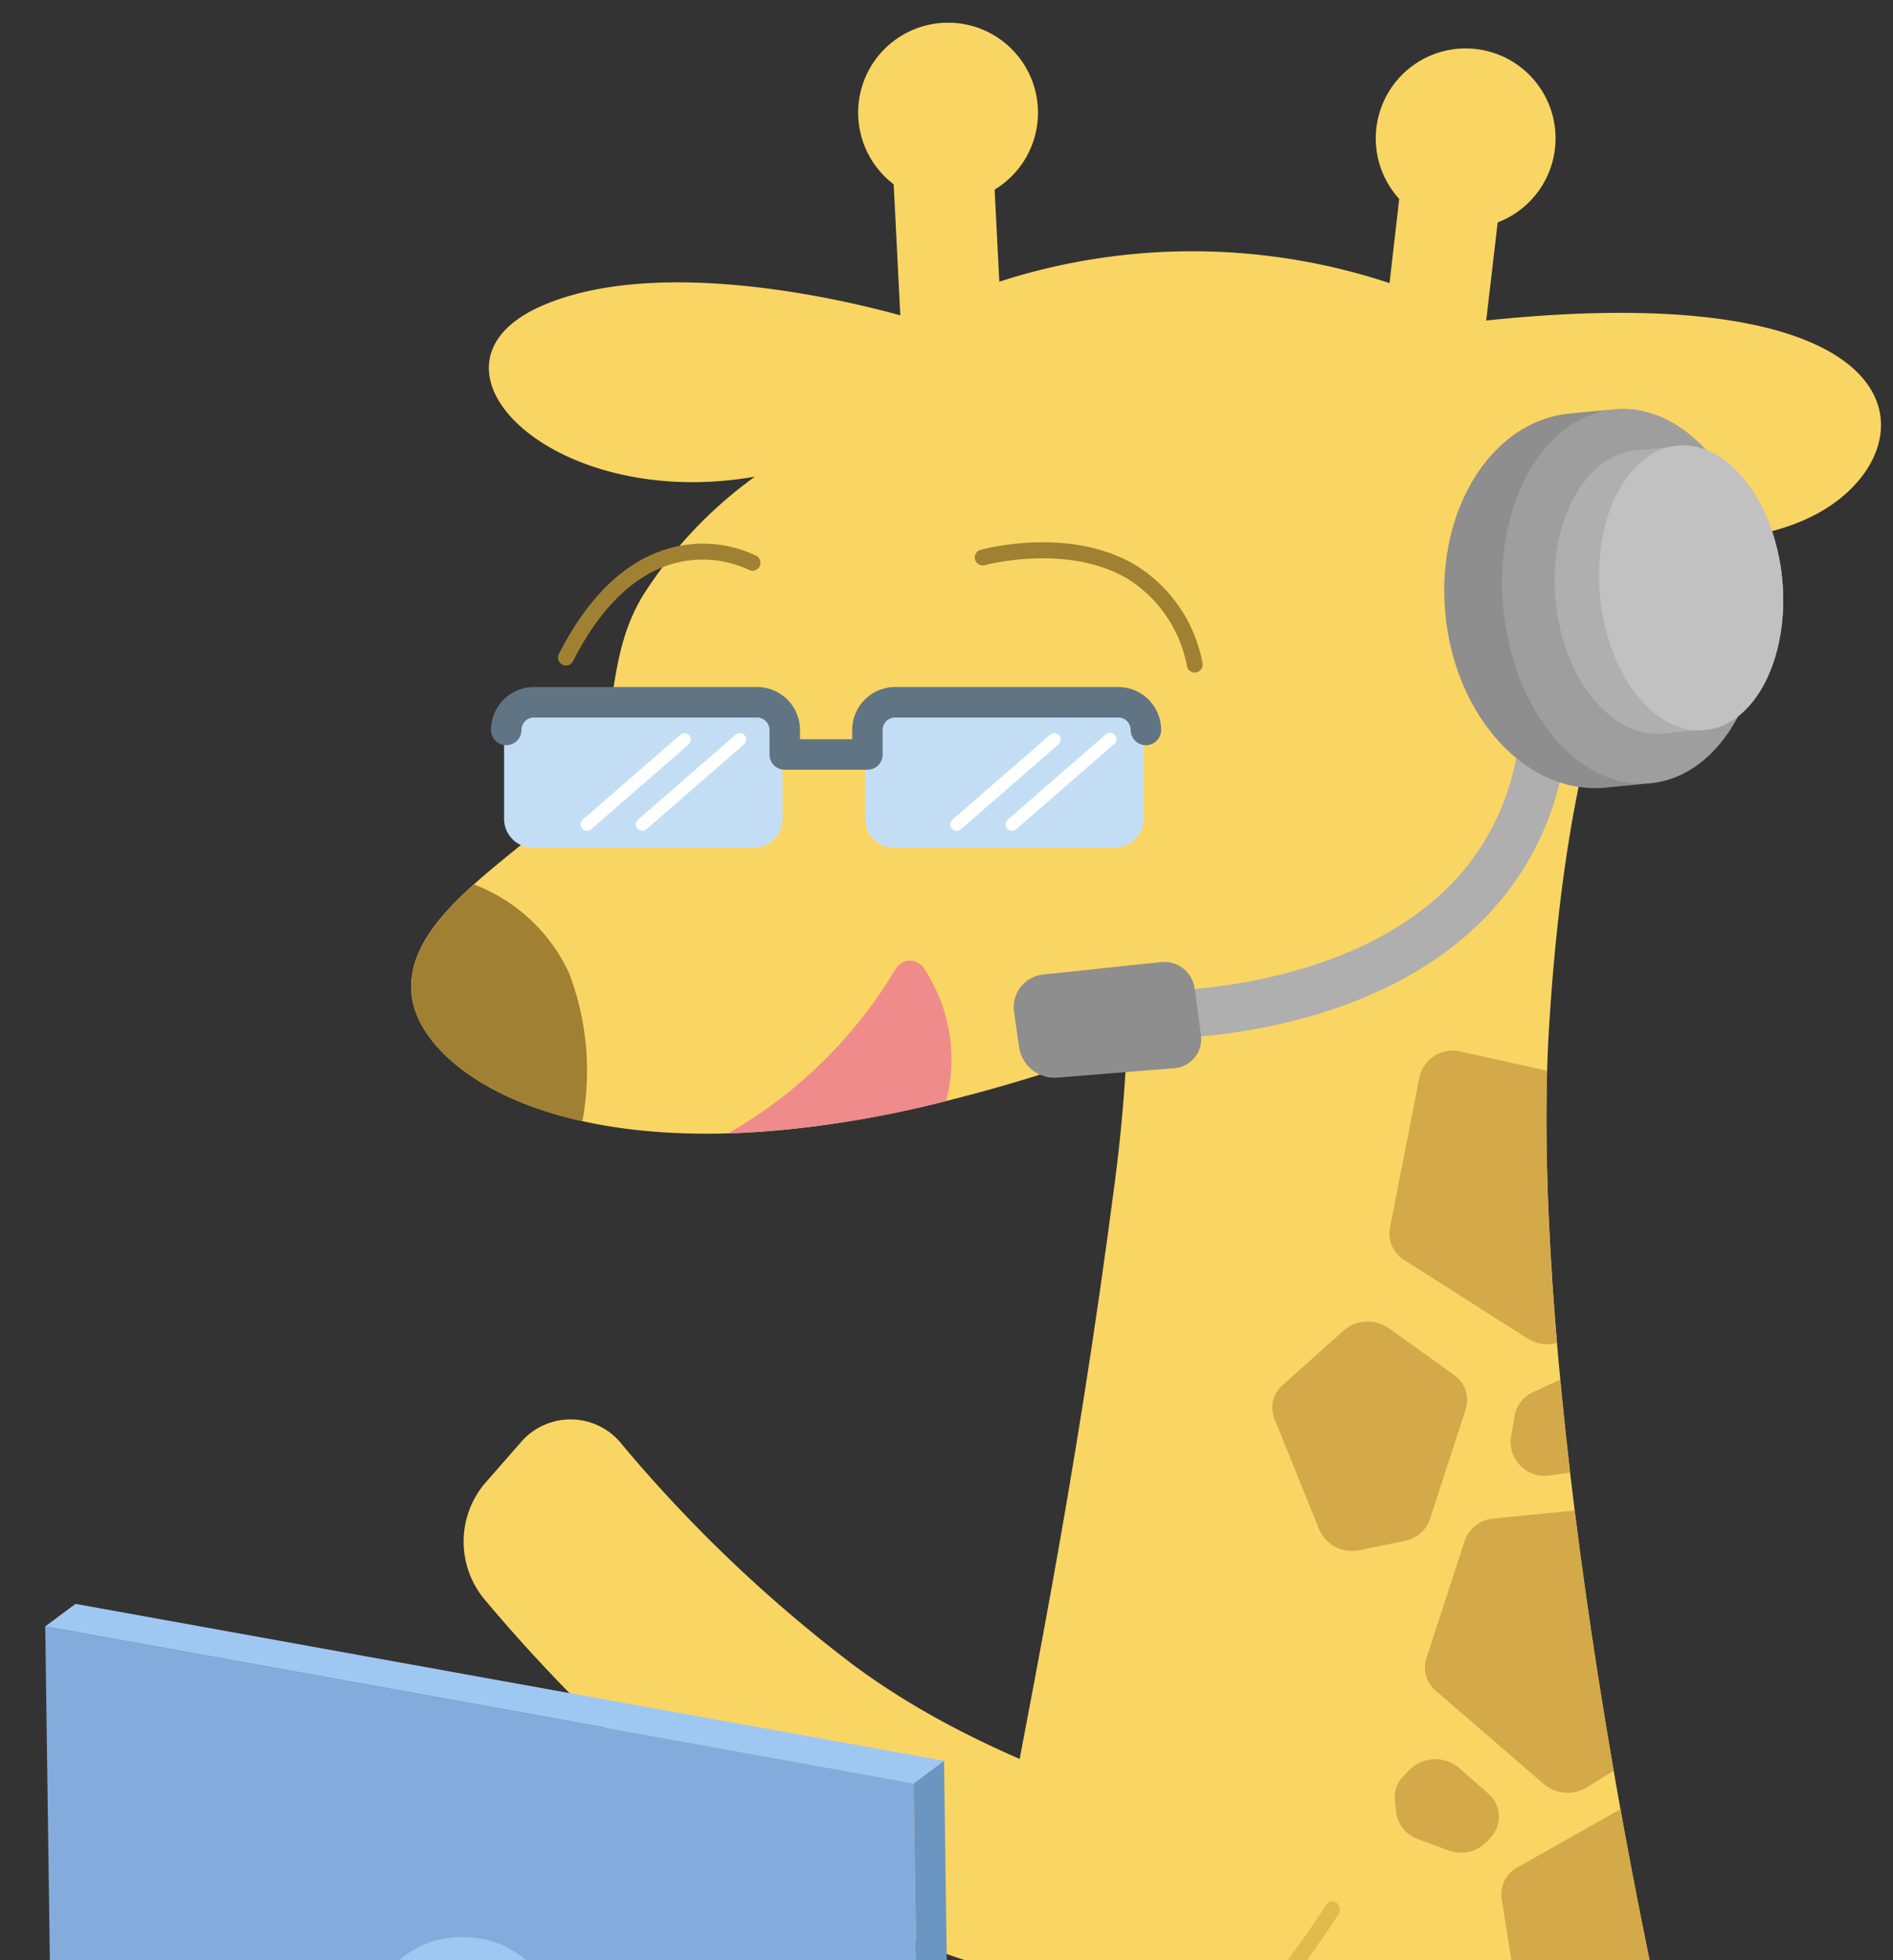 <svg xmlns="http://www.w3.org/2000/svg" xmlns:xlink="http://www.w3.org/1999/xlink" width="86" height="89" viewBox="0 0 86 89">
  <rect x="0" y="0" width="86" height="89" fill="#333333" stroke="none"/>
  <defs>
    <clipPath id="clip-path">
      <rect id="長方形_76" data-name="長方形 76" width="86" height="89" fill="#fff" stroke="#707070" stroke-width="1"/>
    </clipPath>
    <clipPath id="clip-path-2">
      <rect id="長方形_403" data-name="長方形 403" width="102.058" height="164.642" fill="none"/>
    </clipPath>
    <clipPath id="clip-path-3">
      <path id="パス_2514" data-name="パス 2514" d="M185.46,133.641c-2.228,2.979-2.747,5.952-3.745,20.141s.09,24.647-.768,37.236-7.269,21.209-9.078,32.8c-1.352,8.656,2.86,15.014,13.245,16.849s23.982,1.421,29.3-4.788c9.193-10.734,2.527-22.36-.322-33.417-4.491-17.435-8.1-40.658-7.292-54.064,1.091-18.1,5.59-21.13,5.59-21.13Z" transform="translate(-171.624 -127.262)" fill="none"/>
    </clipPath>
  </defs>
  <g id="マスクグループ_3" data-name="マスクグループ 3" clip-path="url(#clip-path)">
    <g id="グループ_453" data-name="グループ 453" transform="translate(2.055 1.034)">
      <g id="グループ_358" data-name="グループ 358">
        <g id="グループ_357" data-name="グループ 357" clip-path="url(#clip-path-2)">
          <path id="パス_2493" data-name="パス 2493" d="M158.68,669.246s3.275,11.85,11.186,18.965-7.836,1.972-7.836,1.972-2.01,4.04-9.046,4.408-10.386-3.673-10.386-3.673-7.744,5.445-8.711,4.775c-6.366-4.408-7.036.367-9.716,0s-7.371-5.142-8.376-4.775-3.35,2.571-6.031,2.939-6.366.735-7.036.735-.335-5.143-1.005-4.408-6.794,3.365-7.371,2.938-5.7,0-7.371-1.1,8.008-6.388,12.363-22.55c1.174-4.357,59.335-.224,59.335-.224" transform="translate(-70.031 -538.591)" fill="#aa825b"/>
          <path id="パス_2494" data-name="パス 2494" d="M152.854,649.006c0,3.365,13.275,6.092,29.651,6.092s29.651-2.728,29.651-6.092-13.275-6.092-29.651-6.092-29.651,2.728-29.651,6.092" transform="translate(-123.339 -518.773)" fill="#edc8a9"/>
          <path id="パス_2495" data-name="パス 2495" d="M135.609,630.159s-12.6,6.65-15.324,11.276,1.458,16.35,1.276,20.1-.206,4.247.269,4.771,6.984.59,8.032-.361c1.08-.98,1.931-3.663,1.388-7.947s-1.155-8.571-.513-10.042,13.655-7.851,16.288-10.478" transform="translate(-96.311 -508.481)" fill="#f9d564"/>
          <path id="パス_2496" data-name="パス 2496" d="M212.388,127.262s-4.5,3.034-5.59,21.13c-.808,13.406,2.8,36.629,7.293,54.064,2.848,11.057,9.515,22.683.322,33.417-5.318,6.21-18.915,6.624-29.3,4.789s-14.6-8.193-13.245-16.849c1.809-11.587,6.755-20.393,9.079-32.8,2.351-12.548,4.3-21.642,6.137-35.747,1.932-14.835-1.719-19.806,1.747-27.791Z" transform="translate(-138.484 -102.689)" fill="#f9d564"/>
          <path id="パス_2497" data-name="パス 2497" d="M134.334,347.15s-10.508-1.879-18.206-7.606a64.481,64.481,0,0,1-10.488-9.988,2.974,2.974,0,0,0-4.544-.193l-1.739,1.986a4.106,4.106,0,0,0,.086,5.3c4.282,5.093,14.191,15.423,25.375,17.164" transform="translate(-79.422 -264.987)" fill="#f9d564"/>
          <path id="パス_2498" data-name="パス 2498" d="M237.7,665.694s-12.846,6.151-15.755,10.666.816,16.394.487,20.132-.373,4.236.082,4.778,6.955.863,8.04-.046c1.118-.937,2.073-3.584,1.7-7.886s-.819-8.61-.119-10.055,13.953-7.309,16.686-9.831" transform="translate(-178.189 -537.155)" fill="#f9d564"/>
          <path id="パス_2499" data-name="パス 2499" d="M234.373,673.189a.375.375,0,0,0,.294-.1c4.281-4.125,13.752-8.577,13.847-8.621a.375.375,0,1,0-.318-.68c-.393.184-9.679,4.549-14.05,8.76a.375.375,0,0,0,.227.644" transform="translate(-188.841 -535.585)" fill="#e2bb4d"/>
          <path id="パス_2500" data-name="パス 2500" d="M176.573,660.14a.375.375,0,0,0,.228-.695,12.7,12.7,0,0,1-3.78-3.983,14.688,14.688,0,0,1-1.98-5.3.375.375,0,0,0-.746.082,15.15,15.15,0,0,0,2.082,5.6,13.227,13.227,0,0,0,4.034,4.239.375.375,0,0,0,.161.053" transform="translate(-137.411 -524.353)" fill="#e2bb4d"/>
        </g>
      </g>
      <g id="グループ_360" data-name="グループ 360" transform="translate(33.139 24.573)">
        <g id="グループ_359" data-name="グループ 359" clip-path="url(#clip-path-3)">
          <path id="パス_2501" data-name="パス 2501" d="M291.947,305.826l-2.776,2.48a1.352,1.352,0,0,0-.369,1.529l2.034,5.037a1.63,1.63,0,0,0,1.841.927l2.036-.417a1.5,1.5,0,0,0,1.145-.977l1.635-5a1.4,1.4,0,0,0-.553-1.572l-2.93-2.1a1.679,1.679,0,0,0-2.064.092" transform="translate(-266.096 -271.023)" fill="#d3a94a"/>
          <path id="パス_2502" data-name="パス 2502" d="M325.819,488.956l-1.894,2.463a1.352,1.352,0,0,0,.016,1.678l2.637,3.377a1.678,1.678,0,0,0,1.97.477l1.712-.747a1.428,1.428,0,0,0,.875-1.152l.416-4.073a1.469,1.469,0,0,0-1.02-1.505l-2.871-1.02a1.641,1.641,0,0,0-1.841.5" transform="translate(-294.288 -418.632)" fill="#d3a94a"/>
          <path id="パス_2503" data-name="パス 2503" d="M369.653,526.614l-.379,3.81a1.414,1.414,0,0,0,.571,1.259l4.388,3.36a1.68,1.68,0,0,0,2.09-.047l4.395-3.813a1.353,1.353,0,0,0,.34-1.643l-3.032-6.1a1.658,1.658,0,0,0-2.213-.683l-5.372,2.741a1.418,1.418,0,0,0-.788,1.114" transform="translate(-331.105 -446.247)" fill="#d3a94a"/>
          <path id="パス_2504" data-name="パス 2504" d="M329.069,243.894l-9.541-2.114a1.553,1.553,0,0,0-1.9,1.129l-1.349,6.873a1.417,1.417,0,0,0,.666,1.462l5.582,3.554a1.7,1.7,0,0,0,1.49.159l7.016-2.584a1.4,1.4,0,0,0,.914-1.706l-1.708-5.73a1.553,1.553,0,0,0-1.172-1.044" transform="translate(-288.329 -219.634)" fill="#d3a94a"/>
          <path id="パス_2505" data-name="パス 2505" d="M356.823,422.391l-4.847-7.868a1.668,1.668,0,0,0-2.21-.537l-6.449,3.648a1.386,1.386,0,0,0-.718,1.422l.974,6.141a1.493,1.493,0,0,0,.895,1.116l6.89,3.039a1.64,1.64,0,0,0,2-.513l3.433-4.961a1.345,1.345,0,0,0,.035-1.487" transform="translate(-309.572 -358.451)" fill="#d3a94a"/>
          <path id="パス_2506" data-name="パス 2506" d="M326.4,349.419l-1.746,5.343a1.384,1.384,0,0,0,.44,1.482l4.888,4.219a1.689,1.689,0,0,0,1.965.156l5.964-3.695a1.378,1.378,0,0,0,.659-1.421l-1.212-6.652a1.586,1.586,0,0,0-1.747-1.221l-7.894.785a1.518,1.518,0,0,0-1.317,1" transform="translate(-295.049 -305.073)" fill="#d3a94a"/>
          <path id="パス_2507" data-name="パス 2507" d="M368.347,626.2l-1.746,5.343a1.384,1.384,0,0,0,.44,1.482l4.887,4.219a1.689,1.689,0,0,0,1.965.156l5.964-3.695a1.378,1.378,0,0,0,.659-1.421l-1.212-6.652a1.587,1.587,0,0,0-1.747-1.221l-7.894.785a1.517,1.517,0,0,0-1.317,1" transform="translate(-328.9 -528.414)" fill="#d3a94a"/>
          <path id="パス_2508" data-name="パス 2508" d="M325.092,569.607l-4.841,3.41a1.369,1.369,0,0,0-.573,1.42l.959,4.346a1.573,1.573,0,0,0,1.513,1.179l5.268.169a1.572,1.572,0,0,0,1.445-.787l2.48-4.591a1.372,1.372,0,0,0-.344-1.706l-3.865-3.334a1.686,1.686,0,0,0-2.041-.105" transform="translate(-291.064 -483.957)" fill="#d3a94a"/>
          <path id="パス_2509" data-name="パス 2509" d="M346.554,318.016l3.907-.541a1.5,1.5,0,0,0,1.286-1.12l.409-1.834a1.4,1.4,0,0,0-.51-1.389l-.465-.378a1.7,1.7,0,0,0-1.762-.215l-3.677,1.71a1.432,1.432,0,0,0-.829,1.054l-.173,1.043a1.54,1.54,0,0,0,1.816,1.67" transform="translate(-311.296 -276.64)" fill="#d3a94a"/>
          <path id="パス_2510" data-name="パス 2510" d="M388.611,599.341l3.382-.093a1.507,1.507,0,0,0,1.486-1.2l.255-1.5a1.36,1.36,0,0,0-.2-.956,1.667,1.667,0,0,0-1.983-.625l-3.519,1.341a1.486,1.486,0,0,0-.829.756l-.117.254a1.489,1.489,0,0,0,1.523,2.028" transform="translate(-345.382 -504.565)" fill="#d3a94a"/>
          <path id="パス_2511" data-name="パス 2511" d="M373.916,507.78l1.7-.8a1.375,1.375,0,0,0,.62-2l-.2-.313a1.592,1.592,0,0,0-.89-.659l-.9-.27a1.689,1.689,0,0,0-1.325.149l-.632.368a1.394,1.394,0,0,0-.717,1.247l.033,1.019a1.6,1.6,0,0,0,2.312,1.267" transform="translate(-332.962 -430.979)" fill="#d3a94a"/>
          <path id="パス_2512" data-name="パス 2512" d="M321.763,409.879l-1.3-1.146a1.672,1.672,0,0,0-2.272.069l-.286.3a1.354,1.354,0,0,0-.379,1.091l.06.545a1.5,1.5,0,0,0,1,1.218l1.356.5a1.65,1.65,0,0,0,1.806-.434l.168-.2a1.366,1.366,0,0,0-.158-1.944" transform="translate(-289.348 -354.052)" fill="#d3a94a"/>
          <path id="パス_2513" data-name="パス 2513" d="M337.072,543.73l.451.11a1.669,1.669,0,0,0,1.4-.282l1.513-1.16a1.358,1.358,0,0,0,.461-1.586l-.131-.336a1.636,1.636,0,0,0-1.985-.908l-1.438.424a1.494,1.494,0,0,0-.973.85l-.4.962a1.451,1.451,0,0,0,1.092,1.926" transform="translate(-304.163 -459.9)" fill="#d3a94a"/>
        </g>
      </g>
      <g id="グループ_362" data-name="グループ 362">
        <g id="グループ_361" data-name="グループ 361" clip-path="url(#clip-path-2)">
          <path id="パス_2515" data-name="パス 2515" d="M93.268,35.434c2.638-2.67,1.334-6.166,3.424-9.507a19.53,19.53,0,0,1,5.038-5.318c-9.259,1.622-15.85-5.06-9.686-7.753,5.431-2.373,14.264-.136,16.29.43l-.3-5.951a4.085,4.085,0,1,1,4.585.242l.214,4.179a28.518,28.518,0,0,1,17.727.065L131,8a4.084,4.084,0,1,1,4.473,1.066l-.52,4.453c19.964-2.083,20.222,5.781,15.22,8.667-4.855,2.8-12.77.273-12.77.273-.738,14.8-11.092,22.565-27.126,26.534s-23.527-1.1-24.115-4.664,4.467-6.228,7.105-8.9" transform="translate(-69.488 -0.001)" fill="#f9d564"/>
          <path id="パス_2516" data-name="パス 2516" d="M86.163,207.828c-.322-1.958,1.057-3.643,2.8-5.207a7.818,7.818,0,0,1,4.327,4.033,12.458,12.458,0,0,1,.6,6.717c-4.922-1.092-7.405-3.552-7.733-5.543" transform="translate(-69.488 -163.497)" fill="#a08133"/>
          <path id="パス_2517" data-name="パス 2517" d="M160.654,228.389a21.061,21.061,0,0,0,7.6-7.441.754.754,0,0,1,1.3-.056,7.5,7.5,0,0,1,1.008,6.027l0,0a46.632,46.632,0,0,1-9.908,1.468" transform="translate(-129.633 -177.96)" fill="#ef8b8b"/>
          <path id="パス_2518" data-name="パス 2518" d="M228.626,128.079a.361.361,0,0,0,.35-.443,6.647,6.647,0,0,0-3.039-4.437c-3.008-1.784-6.891-.733-7.055-.688a.361.361,0,0,0,.193.695c.037-.01,3.757-1.012,6.5.615a5.956,5.956,0,0,1,2.7,3.979.361.361,0,0,0,.352.279" transform="translate(-176.404 -98.575)" fill="#a08133"/>
          <path id="パス_2519" data-name="パス 2519" d="M121,128.028a.36.36,0,0,0,.32-.2c1.216-2.377,2.708-3.854,4.434-4.39a4.972,4.972,0,0,1,3.548.243.36.36,0,0,0,.346-.633,5.608,5.608,0,0,0-4.092-.3c-1.925.592-3.566,2.191-4.877,4.755a.361.361,0,0,0,.322.525" transform="translate(-97.342 -98.846)" fill="#a08133"/>
          <path id="パス_2520" data-name="パス 2520" d="M261.25,166.82c1.426-.006,9.852-.275,14.926-5.614,2.791-2.937,4.039-6.849,3.709-11.629l-2.158.149c.286,4.146-.761,7.5-3.112,9.982-4.774,5.032-13.436,4.952-13.523,4.948l-.038,2.163h.2" transform="translate(-210.648 -120.695)" fill="#afafaf"/>
          <path id="パス_2521" data-name="パス 2521" d="M234.536,220.836l-5.36.567a1.491,1.491,0,0,0-1.3,1.693l.228,1.585a1.633,1.633,0,0,0,1.751,1.4l5.312-.429a1.324,1.324,0,0,0,1.2-1.5l-.281-2.11a1.4,1.4,0,0,0-1.553-1.205" transform="translate(-183.863 -178.186)" fill="#8e8e8e"/>
          <path id="パス_2522" data-name="パス 2522" d="M336.277,91.078l-1.435.139c-3.567.346-6.09,4.428-5.635,9.118s3.715,8.211,7.282,7.866l1.435-.139c3.567-.346,6.09-4.428,5.635-9.118s-3.715-8.211-7.282-7.865" transform="translate(-265.597 -73.473)" fill="#8e8e8e"/>
          <path id="パス_2523" data-name="パス 2523" d="M354.532,98.718c.455,4.69-1.8,8.746-5.037,9.06s-6.229-3.234-6.684-7.923,1.8-8.746,5.037-9.06,6.229,3.234,6.684,7.923" transform="translate(-276.57 -73.247)" fill="#9e9e9e"/>
          <path id="パス_2524" data-name="パス 2524" d="M360.553,99.588c-.036,0-.071.01-.107.014v0l-1.5.146v0c-.036,0-.072,0-.108.006-2.369.23-4.01,3.3-3.665,6.849s2.544,6.247,4.913,6.017c.036,0,.071-.01.107-.014v0l1.5-.146v0c.036,0,.072,0,.108-.006,2.369-.23,4.01-3.3,3.665-6.849s-2.544-6.247-4.913-6.017" transform="translate(-286.555 -80.347)" fill="#afafaf"/>
          <path id="パス_2525" data-name="パス 2525" d="M373.891,105.442c.346,3.567-1.226,6.638-3.511,6.86s-4.418-2.49-4.764-6.057,1.226-6.638,3.511-6.86,4.418,2.49,4.764,6.057" transform="translate(-294.98 -80.184)" fill="#c1c1c1"/>
          <path id="パス_2526" data-name="パス 2526" d="M119.294,165.971H109.273a1.315,1.315,0,0,1-1.315-1.315v-4.077a1.315,1.315,0,0,1,1.315-1.315h10.021a1.315,1.315,0,0,1,1.315,1.315v4.077a1.315,1.315,0,0,1-1.315,1.315" transform="translate(-87.112 -128.512)" fill="#c3def4"/>
          <path id="パス_2527" data-name="パス 2527" d="M204.263,165.971H194.242a1.315,1.315,0,0,1-1.315-1.315v-4.077a1.315,1.315,0,0,1,1.315-1.315h10.021a1.315,1.315,0,0,1,1.315,1.315v4.077a1.315,1.315,0,0,1-1.315,1.315" transform="translate(-155.674 -128.512)" fill="#c3def4"/>
          <path id="パス_2528" data-name="パス 2528" d="M121.985,159.95h-3.756a.692.692,0,0,1-.692-.692v-1.115a.566.566,0,0,0-.565-.565H106.835a.566.566,0,0,0-.565.565.692.692,0,1,1-1.384,0,1.951,1.951,0,0,1,1.949-1.949h10.138a1.951,1.951,0,0,1,1.949,1.949v.423h2.372v-.423a1.951,1.951,0,0,1,1.949-1.949h10.137a1.951,1.951,0,0,1,1.949,1.949.692.692,0,1,1-1.384,0,.566.566,0,0,0-.565-.565H123.242a.566.566,0,0,0-.565.565v1.115a.692.692,0,0,1-.692.692" transform="translate(-84.633 -126.034)" fill="#617484"/>
          <path id="パス_2529" data-name="パス 2529" d="M43.207,507.449l.043,3.778-40.244-7.1-.043-3.778Z" transform="translate(-2.391 -403.739)" fill="#9ba0a6"/>
          <path id="パス_2530" data-name="パス 2530" d="M212.383,504.286l10.939-8.092.043,3.778-10.939,8.092Z" transform="translate(-171.374 -400.383)" fill="#6b96c1"/>
          <path id="パス_2531" data-name="パス 2531" d="M3.963,467.536,14.9,459.444l40.244,7.1-10.939,8.092Z" transform="translate(-3.198 -370.729)" fill="#9ec8f2"/>
          <path id="パス_2532" data-name="パス 2532" d="M6.963,471.624,17.268,464l37.913,6.685-10.305,7.623Z" transform="translate(-5.619 -374.406)" fill="#83acdd"/>
          <path id="パス_2533" data-name="パス 2533" d="M39.458,384.214l.4,28.751L.4,405.842,0,377.091Z" transform="translate(0 -304.278)" fill="#83acdd"/>
          <path id="パス_2534" data-name="パス 2534" d="M84.368,454.484a4.33,4.33,0,1,1-3.932-4.338,4.148,4.148,0,0,1,3.932,4.338" transform="translate(-61.132 -363.21)" fill="#9ec8f2"/>
          <path id="パス_2535" data-name="パス 2535" d="M204.351,409.7l1.374-1.024.4,28.751-1.374,1.024Z" transform="translate(-164.893 -329.767)" fill="#6b96c1"/>
          <path id="パス_2536" data-name="パス 2536" d="M0,372.812l1.374-1.024,39.458,7.123-1.374,1.024Z" transform="translate(0 -299.999)" fill="#9ec8f2"/>
          <path id="パス_2537" data-name="パス 2537" d="M188.974,443.651s-5.457,8.747-13.038,13.329a54.56,54.56,0,0,1-12.127,5.326,3.018,3.018,0,0,0-1.85,4.043l.988,2.412a3.627,3.627,0,0,0,4.4,2.148c5.788-1.749,17.98-6.406,23.576-15.824" transform="translate(-130.5 -357.986)" fill="#f9d564"/>
          <path id="パス_2538" data-name="パス 2538" d="M227.165,514.764a.305.305,0,0,0,.111-.026c7.7-3.371,13.231-7.823,16.446-13.234a.4.4,0,0,0-.1-.52.318.318,0,0,0-.469.1c-3.138,5.281-8.565,9.638-16.133,12.952a.386.386,0,0,0-.187.487.343.343,0,0,0,.33.237" transform="translate(-183.015 -404.197)" fill="#e2bb4d"/>
          <path id="パス_2539" data-name="パス 2539" d="M235.523,455.6a.311.311,0,0,0,.152-.048c7.4-4.618,12.784-13.165,12.837-13.25a.4.4,0,0,0-.088-.522.318.318,0,0,0-.471.092c-.053.084-5.353,8.493-12.615,13.026a.4.4,0,0,0-.126.511.337.337,0,0,0,.311.191" transform="translate(-189.758 -356.418)" fill="#e2bb4d"/>
          <path id="パス_2540" data-name="パス 2540" d="M126.248,171.441a.29.29,0,0,1-.19-.508l4.441-3.862a.29.29,0,0,1,.38.437l-4.441,3.862a.288.288,0,0,1-.19.071" transform="translate(-101.637 -134.753)" fill="#fff"/>
          <path id="パス_2541" data-name="パス 2541" d="M139.248,171.441a.29.29,0,0,1-.19-.508l4.441-3.862a.29.29,0,0,1,.38.437l-4.441,3.862a.288.288,0,0,1-.19.071" transform="translate(-112.126 -134.753)" fill="#fff"/>
          <path id="パス_2542" data-name="パス 2542" d="M213.248,171.441a.29.29,0,0,1-.19-.508l4.441-3.862a.29.29,0,0,1,.38.437l-4.441,3.862a.288.288,0,0,1-.19.071" transform="translate(-171.838 -134.753)" fill="#fff"/>
          <path id="パス_2543" data-name="パス 2543" d="M226.248,171.441a.29.29,0,0,1-.19-.508l4.441-3.862a.29.29,0,1,1,.38.437l-4.441,3.862a.288.288,0,0,1-.19.071" transform="translate(-182.327 -134.753)" fill="#fff"/>
        </g>
      </g>
    </g>
  </g>
</svg>

